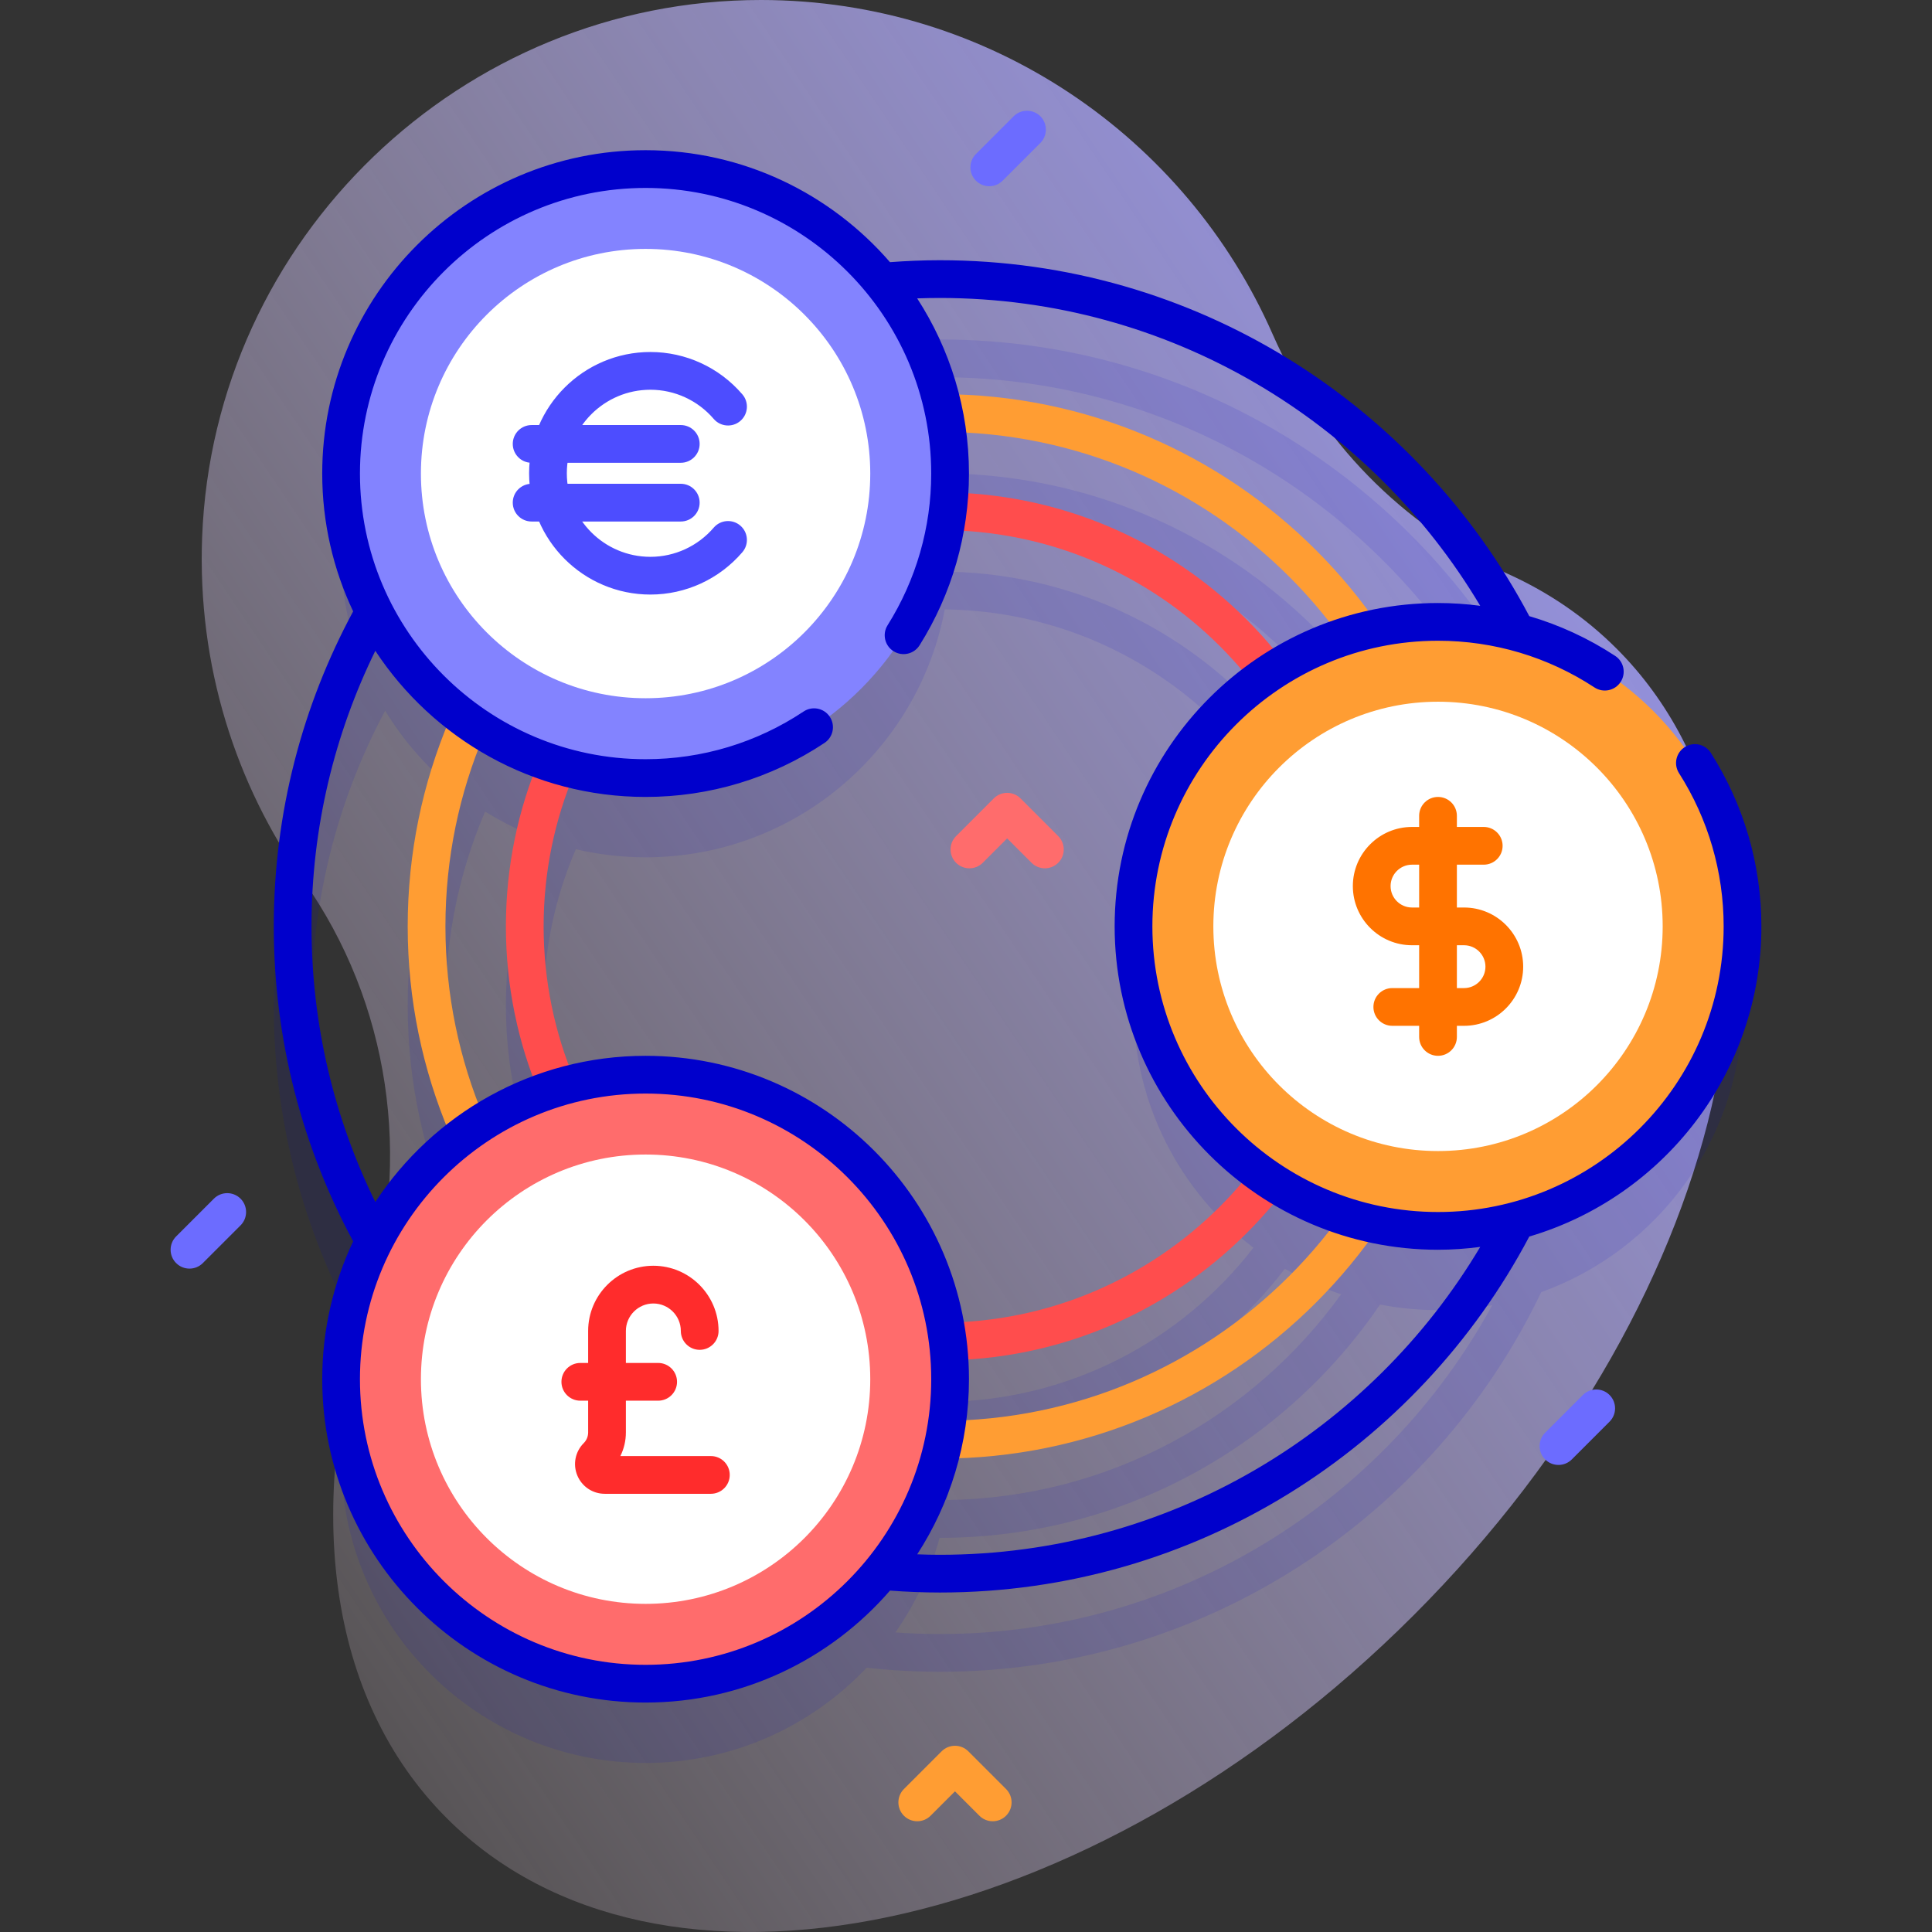 <svg id="Capa_1" enable-background="new 0 0 512 512" height="512" viewBox="0 0 512 512" width="512" xmlns="http://www.w3.org/2000/svg" xmlns:xlink="http://www.w3.org/1999/xlink"><rect x="0" y="0" width="512" height="512" fill="#333333" stroke="none"/><linearGradient id="SVGID_1_" gradientUnits="userSpaceOnUse" x1="496.664" x2="-81.336" y1="62.747" y2="450.747"><stop offset=".007" stop-color="#9494ff"/><stop offset=".992" stop-color="#ffe8dc" stop-opacity="0"/></linearGradient><path d="m428.41 171.888c-8.356-8.356-18.026-14.923-28.717-19.765-28.021-12.69-50.051-35.407-62.434-63.565-22.917-52.113-74.975-88.512-135.546-88.558-79.311-.06-145.162 63.163-148.147 142.418-1.277 33.922 8.857 65.421 26.87 90.969 22.877 32.448 28.821 73.782 17.021 111.69-16.764 53.857-10.919 104.898 20.973 136.791 55.888 55.888 170.586 31.804 256.185-53.795 85.598-85.599 109.683-200.296 53.795-256.185z" fill="url(#SVGID_1_)"/><path d="m461.784 266.5c0-34.965-22.241-64.727-53.344-75.933-28.44-59.444-89.177-100.604-159.352-100.604-6.562 0-13.038.372-19.417 1.073-14.708-15.529-35.506-25.232-58.583-25.232-44.567 0-80.696 36.129-80.696 80.696 0 11.029 2.219 21.537 6.224 31.112-15.288 26.123-24.065 56.498-24.065 88.888s8.777 62.765 24.065 88.888c-4.005 9.575-6.224 20.084-6.224 31.112 0 44.567 36.129 80.696 80.696 80.696 23.077 0 43.875-9.703 58.583-25.232 6.379.701 12.855 1.073 19.417 1.073 70.174 0 130.912-41.16 159.352-100.604 31.103-11.206 53.344-40.968 53.344-75.933zm-212.696-166.537c63.1 0 118.114 35.275 146.362 87.141-4.663-.838-9.458-1.3-14.362-1.3-5.255 0-10.388.519-15.363 1.479-25.408-37.291-68.209-61.827-116.637-61.827-.031 0-.062.001-.093.001-2.451-9.094-6.451-17.548-11.701-25.071 3.897-.274 7.829-.423 11.794-.423zm-78 205.841c-6.364 0-12.546.76-18.485 2.152-5.489-12.725-8.536-26.74-8.536-41.456s3.048-28.731 8.536-41.456c5.939 1.393 12.122 2.152 18.485 2.152 39.441 0 72.252-28.303 79.283-65.701 33.243.401 62.817 16.321 81.797 40.841-19.309 14.744-31.777 37.993-31.777 64.164s12.468 49.42 31.777 64.164c-18.981 24.521-48.554 40.441-81.797 40.841-7.031-37.399-39.842-65.701-79.283-65.701zm169.406-109.036c-20.559-26.885-52.685-44.473-88.88-45.257.102-1.659.17-3.326.17-5.011 0-3.741-.276-7.415-.769-11.021 42.936.623 80.935 21.993 104.402 54.518-5.234 1.757-10.228 4.032-14.923 6.771zm-197.529 25.383c-5.728 13.655-8.898 28.638-8.898 44.349s3.17 30.694 8.898 44.349c-5.062 1.883-9.88 4.264-14.403 7.075-6.766-15.797-10.518-33.18-10.518-51.424s3.752-35.627 10.518-51.424c4.523 2.811 9.34 5.192 14.403 7.075zm108.649 159.338c36.196-.784 68.321-18.372 88.88-45.257 4.694 2.739 9.688 5.013 14.924 6.77-23.467 32.525-61.467 53.895-104.402 54.518.493-3.605.769-7.28.769-11.021-.001-1.683-.069-3.351-.171-5.01zm-169.063-114.989c0-28.232 7.071-54.84 19.52-78.162 4.825 7.943 10.991 14.977 18.171 20.812-7.834 17.531-12.198 36.94-12.198 57.351s4.364 39.819 12.198 57.351c-7.18 5.834-13.345 12.869-18.171 20.812-12.449-23.324-19.52-49.932-19.52-78.164zm166.537 166.537c-3.966 0-7.897-.149-11.794-.423 5.25-7.523 9.25-15.976 11.701-25.071.031 0 .062.001.093.001 48.428 0 91.229-24.536 116.637-61.827 4.975.959 10.108 1.479 15.363 1.479 4.905 0 9.699-.462 14.362-1.3-28.247 51.866-83.262 87.141-146.362 87.141z" fill="#00c" opacity=".1"/><path d="m249.088 386.544c-77.772 0-141.044-63.272-141.044-141.044s63.272-141.045 141.044-141.045 141.044 63.273 141.044 141.045c0 77.771-63.272 141.044-141.044 141.044zm0-272.089c-72.258 0-131.044 58.786-131.044 131.045 0 72.258 58.786 131.044 131.044 131.044s131.044-58.786 131.044-131.044c0-72.259-58.786-131.045-131.044-131.045z" fill="#ff9d33"/><path d="m249.088 360.521c-63.423 0-115.021-51.599-115.021-115.021s51.598-115.021 115.021-115.021 115.021 51.598 115.021 115.021-51.598 115.021-115.021 115.021zm0-220.042c-57.909 0-105.021 47.112-105.021 105.021s47.112 105.021 105.021 105.021 105.021-47.112 105.021-105.021-47.112-105.021-105.021-105.021z" fill="#ff4d4d"/><circle cx="381.088" cy="245.5" fill="#ff9d33" r="80.696"/><circle cx="381.088" cy="245.5" fill="#fff" r="59.539"/><path d="m387.982 271.852h-19.012c-2.761 0-5-2.238-5-5s2.239-5 5-5h19.012c3.129 0 5.676-2.546 5.676-5.676s-2.546-5.676-5.676-5.676h-13.788c-8.644 0-15.676-7.032-15.676-15.676s7.032-15.676 15.676-15.676h19.013c2.761 0 5 2.238 5 5s-2.239 5-5 5h-19.013c-3.129 0-5.676 2.546-5.676 5.676s2.546 5.676 5.676 5.676h13.788c8.644 0 15.676 7.032 15.676 15.676s-7.032 15.676-15.676 15.676z" fill="#ff7300"/><path d="m381.088 279.802c-2.761 0-5-2.238-5-5v-58.604c0-2.762 2.239-5 5-5s5 2.238 5 5v58.604c0 2.761-2.239 5-5 5z" fill="#ff7300"/><circle cx="171.088" cy="365.5" fill="#ff6c6c" r="80.696"/><circle cx="171.088" cy="365.5" fill="#fff" r="59.539"/><path d="m188.388 395.872h-28.122c-3.195 0-6.05-1.907-7.273-4.86-1.223-2.952-.553-6.32 1.707-8.579.74-.74 1.164-1.764 1.164-2.811v-26.903c0-9.529 7.752-17.281 17.281-17.281s17.281 7.752 17.281 17.281c0 2.762-2.239 5-5 5s-5-2.238-5-5c0-4.015-3.266-7.281-7.281-7.281s-7.281 3.267-7.281 7.281v26.903c0 2.206-.507 4.334-1.467 6.25h23.992c2.761 0 5 2.238 5 5s-2.24 5-5.001 5z" fill="#ff2c2c"/><path d="m174.42 371.196h-20.632c-2.761 0-5-2.238-5-5s2.239-5 5-5h20.632c2.761 0 5 2.238 5 5s-2.239 5-5 5z" fill="#ff2c2c"/><circle cx="171.088" cy="125.5" fill="#8383ff" r="80.696"/><path d="m466.784 245.5c0-16.33-4.632-32.23-13.396-45.983-1.484-2.327-4.576-3.013-6.904-1.529-2.329 1.484-3.014 4.575-1.529 6.904 7.739 12.144 11.83 26.186 11.83 40.608 0 41.739-33.957 75.696-75.696 75.696s-75.696-33.957-75.696-75.696 33.957-75.696 75.696-75.696c14.786 0 29.123 4.279 41.461 12.376 2.31 1.516 5.409.871 6.923-1.438 1.515-2.309.872-5.408-1.437-6.924-7.082-4.646-14.746-8.178-22.761-10.536-29.619-56.04-88.513-94.32-156.187-94.32-4.453 0-8.863.186-13.234.515-15.725-18.155-38.919-29.675-64.766-29.675-47.253 0-85.696 38.443-85.696 85.696 0 13.058 2.948 25.437 8.194 36.525-13.407 24.87-21.034 53.295-21.034 83.475 0 30.178 7.633 58.598 21.038 83.468-5.249 11.089-8.197 23.471-8.197 36.532 0 47.253 38.443 85.696 85.696 85.696 25.846 0 49.039-11.518 64.764-29.672 4.371.33 8.782.513 13.236.513 67.679 0 126.571-38.291 156.186-94.339 35.508-10.465 61.509-43.342 61.509-82.196zm-295.696 195.696c-41.739 0-75.696-33.957-75.696-75.696s33.957-75.696 75.696-75.696 75.696 33.957 75.696 75.696-33.957 75.696-75.696 75.696zm78-29.159c-2.016 0-4.021-.048-6.018-.123 8.662-13.387 13.715-29.317 13.715-46.414 0-47.253-38.443-85.696-85.696-85.696-29.924 0-56.299 15.428-71.632 38.737-10.817-22.067-16.906-46.854-16.906-73.041 0-26.186 6.096-50.965 16.912-73.029 15.333 23.302 41.705 38.726 71.624 38.726 16.95 0 33.349-4.952 47.422-14.32 2.299-1.53 2.922-4.634 1.392-6.933-1.531-2.3-4.636-2.922-6.933-1.392-12.427 8.272-26.909 12.645-41.881 12.645-41.739 0-75.696-33.957-75.696-75.696s33.957-75.696 75.696-75.696 75.696 33.957 75.696 75.696c0 14.25-3.998 28.146-11.561 40.188-1.468 2.338-.763 5.425 1.575 6.894 2.337 1.467 5.424.762 6.894-1.575 8.564-13.637 13.092-29.373 13.092-45.507 0-17.102-5.056-33.036-13.722-46.426 2-.072 4.008-.111 6.026-.111 60.816 0 114.114 32.774 143.183 81.582-3.69-.483-7.422-.741-11.183-.741-47.253 0-85.696 38.443-85.696 85.696s38.443 85.696 85.696 85.696c3.794 0 7.523-.274 11.187-.754-29.065 48.814-82.365 81.594-143.186 81.594z" fill="#00c"/><circle cx="171.088" cy="125.5" fill="#fff" r="59.539"/><g fill="#4d4dff"><path d="m172.362 157.564c-17.725 0-32.145-14.415-32.145-32.134 0-17.726 14.42-32.146 32.145-32.146 9.367 0 18.25 4.091 24.371 11.224 1.798 2.095 1.558 5.252-.538 7.05-2.096 1.799-5.252 1.557-7.051-.538-4.219-4.916-10.336-7.735-16.782-7.735-12.211 0-22.145 9.935-22.145 22.146 0 12.205 9.934 22.134 22.145 22.134 6.446 0 12.563-2.819 16.782-7.735 1.798-2.096 4.955-2.337 7.051-.538 2.096 1.798 2.336 4.955.538 7.05-6.121 7.132-15.004 11.222-24.371 11.222z"/><path d="m180.411 122.644h-39.523c-2.761 0-5-2.238-5-5s2.239-5 5-5h39.523c2.761 0 5 2.238 5 5s-2.239 5-5 5z"/><path d="m180.411 138.207h-39.523c-2.761 0-5-2.238-5-5s2.239-5 5-5h39.523c2.761 0 5 2.238 5 5s-2.239 5-5 5z"/></g><path d="m50.216 336.196c-1.28 0-2.559-.488-3.536-1.465-1.953-1.952-1.953-5.118 0-7.07l10-10c1.953-1.953 5.118-1.953 7.071 0 1.953 1.952 1.953 5.118 0 7.07l-10 10c-.976.977-2.255 1.465-3.535 1.465z" fill="#6c6cff"/><path d="m262.168 49.35c-1.28 0-2.559-.488-3.536-1.465-1.953-1.952-1.953-5.118 0-7.07l10-10c1.953-1.953 5.118-1.953 7.071 0 1.953 1.952 1.953 5.118 0 7.07l-10 10c-.976.976-2.256 1.465-3.535 1.465z" fill="#6c6cff"/><path d="m413.013 388.224c-1.28 0-2.559-.488-3.536-1.465-1.953-1.952-1.953-5.118 0-7.07l10-10c1.953-1.953 5.118-1.953 7.071 0 1.953 1.952 1.953 5.118 0 7.07l-10 10c-.976.976-2.255 1.465-3.535 1.465z" fill="#6c6cff"/><path d="m263.081 482.65c-1.28 0-2.559-.488-3.536-1.465l-6.464-6.464-6.464 6.464c-1.953 1.953-5.118 1.953-7.071 0-1.953-1.952-1.953-5.118 0-7.07l10-10c1.953-1.953 5.118-1.953 7.071 0l10 10c1.953 1.952 1.953 5.118 0 7.07-.977.977-2.257 1.465-3.536 1.465z" fill="#ff9d33"/><path d="m276.905 230.113c-1.28 0-2.559-.488-3.536-1.465l-6.464-6.464-6.464 6.464c-1.953 1.953-5.118 1.953-7.071 0-1.953-1.952-1.953-5.118 0-7.07l10-10c1.953-1.953 5.118-1.953 7.071 0l10 10c1.953 1.952 1.953 5.118 0 7.07-.977.977-2.256 1.465-3.536 1.465z" fill="#ff6c6c"/></svg>